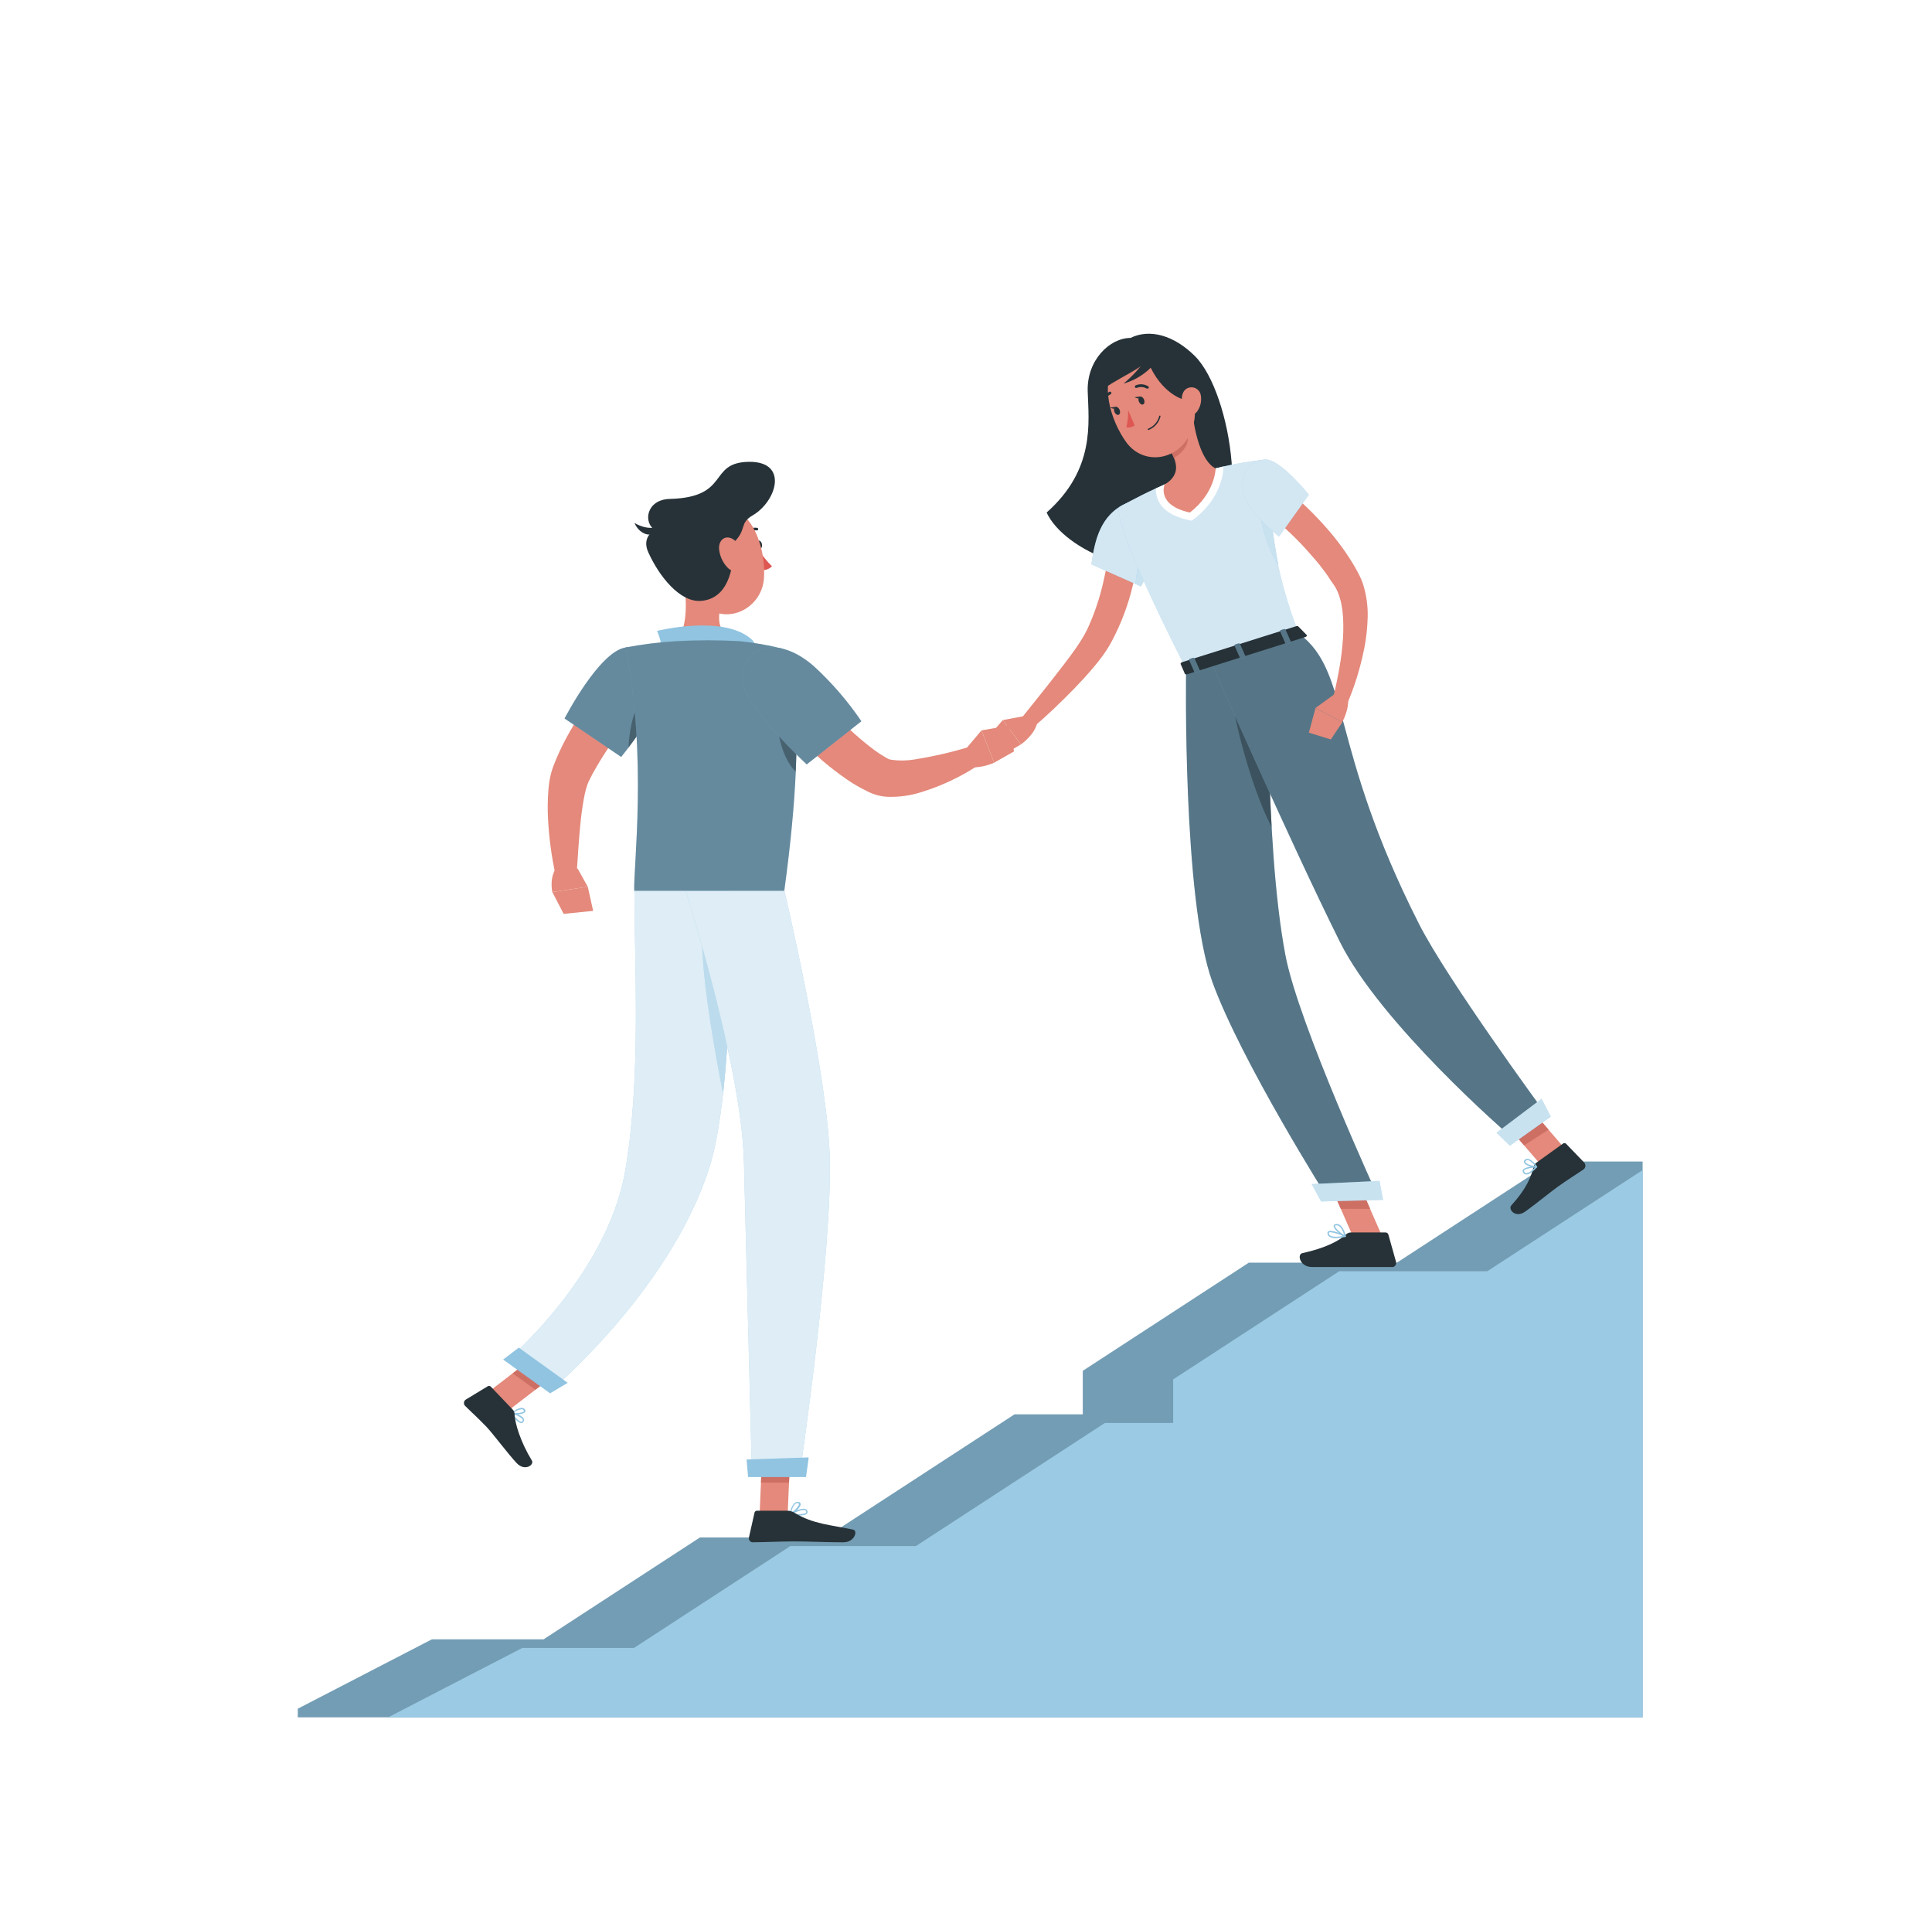 <svg width="255" height="253" viewBox="0 0 255 253" fill="none" xmlns="http://www.w3.org/2000/svg">
<g filter="url(#filter0_d_345_24)">
<path d="M127.609 242.945C192.087 242.945 244.357 190.865 244.357 126.62C244.357 62.376 192.087 10.295 127.609 10.295C63.131 10.295 10.861 62.376 10.861 126.62C10.861 190.865 63.131 242.945 127.609 242.945Z" fill="white"/>
</g>
<path d="M39.307 225.475V226.61H216.801V153.269H204.871L184.377 166.617H164.831L142.914 180.89V186.635H133.899L108.956 202.878H92.386L71.746 216.322H57.002L39.307 225.475Z" fill="#90C4E1"/>
<path opacity="0.2" d="M39.307 225.475V226.61H216.801V153.269H204.871L184.377 166.617H164.831L142.914 180.89V186.635H133.899L108.956 202.878H92.386L71.746 216.322H57.002L39.307 225.475Z" fill="black"/>
<path d="M51.237 226.61H216.801V154.403L196.306 167.748H176.761L154.844 182.021V187.77H145.83L120.887 204.015H104.317L83.681 217.459H68.932L51.237 226.61Z" fill="#90C4E1"/>
<path opacity="0.1" d="M51.237 226.61H216.801V154.403L196.306 167.748H176.761L154.844 182.021V187.77H145.83L120.887 204.015H104.317L83.681 217.459H68.932L51.237 226.61Z" fill="white"/>
<path d="M86.186 91.137C85.48 91.957 84.673 92.871 83.982 93.771C83.291 94.671 82.534 95.585 81.848 96.515C80.48 98.318 79.247 100.22 78.161 102.204L77.793 102.933L77.656 103.21C77.616 103.285 77.586 103.391 77.546 103.481C77.383 103.944 77.254 104.417 77.157 104.898C76.945 105.944 76.784 107.08 76.653 108.23C76.416 110.532 76.259 112.94 76.113 115.302L73.344 115.548C72.809 113.105 72.471 110.622 72.335 108.125C72.263 106.825 72.28 105.522 72.385 104.225C72.437 103.506 72.55 102.793 72.723 102.094C72.779 101.898 72.819 101.712 72.895 101.506C72.971 101.3 73.041 101.074 73.097 100.943L73.475 100.018C73.99 98.811 74.578 97.637 75.235 96.5C75.866 95.374 76.567 94.309 77.253 93.263C77.939 92.218 78.721 91.203 79.513 90.248C79.906 89.745 80.31 89.243 80.718 88.785C81.127 88.328 81.535 87.85 82.01 87.343L86.186 91.137Z" fill="#E4897B"/>
<path d="M87.099 92.404C86.595 93.334 86.025 94.233 85.475 95.073C84.527 96.525 83.609 97.782 82.953 98.646C82.363 99.425 81.985 99.882 81.985 99.882L74.514 94.811C74.514 94.811 79.054 86.006 82.55 85.443C86.151 84.875 89.445 88.232 87.099 92.404Z" fill="#90C4E1"/>
<path opacity="0.3" d="M87.099 92.404C86.595 93.334 86.025 94.233 85.475 95.073C84.527 96.525 83.609 97.782 82.953 98.646C82.363 99.425 81.985 99.882 81.985 99.882L74.514 94.811C74.514 94.811 79.054 86.006 82.55 85.443C86.151 84.875 89.445 88.232 87.099 92.404Z" fill="black"/>
<path d="M100.26 199.788H103.962L104.33 191.238H100.628L100.26 199.788Z" fill="#E4897B"/>
<path d="M64.224 183.861L67.23 186.022L74.322 180.579L71.316 178.418L64.224 183.861Z" fill="#E4897B"/>
<path d="M104.33 191.238L104.143 195.646H100.436L100.623 191.238H104.33Z" fill="#CE6F64"/>
<path d="M71.317 178.418L74.323 180.579L70.661 183.383L67.66 181.222L71.317 178.418Z" fill="#CE6F64"/>
<path d="M96.501 117.549C96.501 117.549 96.925 143.824 93.611 154.126C88.365 170.445 72.516 183.664 72.516 183.664L66.847 179.588C66.847 179.588 80.037 168.421 82.484 154.68C84.658 142.331 83.734 127.635 83.734 117.549H96.501Z" fill="#90C4E1"/>
<path opacity="0.7" d="M96.501 117.549C96.501 117.549 96.925 143.824 93.611 154.126C88.365 170.445 72.516 183.664 72.516 183.664L66.847 179.588C66.847 179.588 80.037 168.421 82.484 154.68C84.658 142.331 83.734 127.635 83.734 117.549H96.501Z" fill="white"/>
<path d="M76.245 114.624L77.581 117.016L72.9 117.709C72.9 117.709 72.421 115.699 73.576 114.312L76.245 114.624Z" fill="#E4897B"/>
<path d="M78.288 120.197L74.394 120.589L72.901 117.71L77.582 117.016L78.288 120.197Z" fill="#E4897B"/>
<path d="M99.877 71.918C99.922 72.21 100.114 72.421 100.311 72.421C100.507 72.421 100.618 72.124 100.573 71.833C100.528 71.541 100.336 71.33 100.139 71.33C99.942 71.33 99.832 71.622 99.877 71.918Z" fill="#263238"/>
<path d="M100.088 72.431C100.581 73.274 101.189 74.045 101.894 74.723C101.716 74.901 101.502 75.038 101.266 75.125C101.03 75.212 100.778 75.246 100.527 75.225L100.088 72.431Z" fill="#DE5753"/>
<path d="M98.544 70.451C98.522 70.451 98.499 70.448 98.478 70.44C98.457 70.432 98.438 70.42 98.421 70.404C98.405 70.389 98.392 70.371 98.383 70.35C98.373 70.329 98.368 70.308 98.368 70.285C98.368 70.261 98.373 70.236 98.382 70.214C98.392 70.192 98.406 70.171 98.423 70.154C98.617 69.956 98.855 69.808 99.119 69.72C99.382 69.633 99.662 69.609 99.936 69.652C99.959 69.656 99.981 69.665 100 69.677C100.019 69.69 100.036 69.707 100.049 69.726C100.061 69.745 100.07 69.767 100.074 69.789C100.078 69.812 100.078 69.835 100.073 69.858C100.068 69.88 100.06 69.901 100.047 69.92C100.035 69.939 100.019 69.955 100 69.968C99.981 69.98 99.96 69.989 99.938 69.993C99.916 69.998 99.893 69.998 99.871 69.993C99.653 69.964 99.43 69.986 99.223 70.059C99.015 70.131 98.827 70.252 98.675 70.411C98.658 70.426 98.637 70.438 98.614 70.445C98.591 70.452 98.568 70.454 98.544 70.451Z" fill="#263238"/>
<path d="M90.02 75.16C90.555 77.859 91.085 82.81 89.188 84.609C89.188 84.609 89.93 87.353 94.964 87.353C100.512 87.353 97.612 84.609 97.612 84.609C94.585 83.89 94.666 81.659 95.196 79.583L90.02 75.16Z" fill="#E4897B"/>
<path d="M87.13 86.438C87.73 85.504 86.721 83.252 86.721 83.252C86.721 83.252 95.644 81.015 99.286 84.448C100.043 85.157 99.206 86.202 99.206 86.202L87.13 86.438Z" fill="#90C4E1"/>
<path d="M68.814 187.791C68.345 187.791 67.659 186.877 67.467 186.55C67.458 186.536 67.453 186.518 67.453 186.502C67.453 186.484 67.458 186.468 67.467 186.454C67.477 186.441 67.491 186.431 67.506 186.425C67.52 186.418 67.537 186.417 67.553 186.418C67.603 186.418 68.819 186.679 69.102 187.157C69.134 187.207 69.154 187.264 69.162 187.322C69.17 187.383 69.165 187.441 69.147 187.498C69.076 187.715 68.945 187.775 68.849 187.786L68.814 187.791ZM67.73 186.64C68.047 187.102 68.572 187.646 68.834 187.615C68.859 187.615 68.935 187.615 68.986 187.443C68.996 187.411 68.998 187.376 68.993 187.342C68.988 187.308 68.975 187.276 68.955 187.248C68.616 186.925 68.19 186.706 67.73 186.619V186.64Z" fill="#90C4E1"/>
<path d="M68.143 186.644C67.93 186.649 67.718 186.624 67.512 186.569C67.5 186.56 67.49 186.55 67.483 186.537C67.475 186.523 67.472 186.509 67.472 186.495C67.472 186.479 67.475 186.465 67.483 186.45C67.49 186.438 67.5 186.427 67.512 186.418C67.548 186.388 68.38 185.726 68.93 185.781C68.997 185.788 69.062 185.807 69.121 185.841C69.18 185.873 69.231 185.918 69.273 185.971C69.319 186.019 69.347 186.081 69.352 186.147C69.356 186.214 69.337 186.28 69.298 186.333C69.117 186.553 68.602 186.644 68.143 186.644ZM67.744 186.443C68.213 186.514 68.985 186.443 69.132 186.232C69.143 186.207 69.147 186.179 69.143 186.15C69.138 186.124 69.126 186.097 69.106 186.077C69.08 186.042 69.047 186.013 69.008 185.992C68.97 185.973 68.928 185.96 68.884 185.957C68.464 185.999 68.066 186.17 67.744 186.443Z" fill="#90C4E1"/>
<path d="M105.45 199.978C105.069 199.974 104.689 199.939 104.314 199.873C104.297 199.87 104.281 199.863 104.268 199.848C104.255 199.836 104.247 199.82 104.244 199.802C104.241 199.784 104.244 199.767 104.252 199.751C104.26 199.735 104.273 199.72 104.289 199.712C104.345 199.681 105.636 198.943 106.257 199.115C106.314 199.127 106.368 199.152 106.416 199.186C106.464 199.221 106.504 199.264 106.534 199.316C106.574 199.371 106.595 199.438 106.595 199.506C106.595 199.575 106.574 199.641 106.534 199.697C106.388 199.914 105.929 199.978 105.45 199.978ZM104.597 199.742C105.288 199.843 106.226 199.832 106.398 199.596C106.423 199.534 106.423 199.463 106.398 199.401C106.379 199.369 106.353 199.342 106.323 199.321C106.292 199.3 106.258 199.287 106.221 199.28C105.828 199.179 105.051 199.511 104.597 199.742Z" fill="#90C4E1"/>
<path d="M104.345 199.854H104.294C104.282 199.845 104.272 199.832 104.265 199.818C104.259 199.804 104.257 199.788 104.259 199.772C104.301 199.246 104.507 198.747 104.849 198.346C104.919 198.287 104.999 198.245 105.086 198.218C105.173 198.193 105.264 198.184 105.354 198.195C105.429 198.186 105.505 198.207 105.565 198.252C105.625 198.298 105.665 198.365 105.676 198.44C105.747 198.857 104.859 199.656 104.415 199.857L104.345 199.854ZM105.253 198.346C105.141 198.348 105.032 198.385 104.945 198.456C104.665 198.776 104.489 199.173 104.441 199.596C104.9 199.321 105.5 198.692 105.449 198.445C105.449 198.445 105.449 198.36 105.278 198.346H105.253Z" fill="#90C4E1"/>
<path d="M67.659 185.992L64.779 182.977C64.727 182.923 64.659 182.89 64.586 182.881C64.513 182.872 64.438 182.888 64.375 182.925L61.495 184.675C61.434 184.71 61.381 184.758 61.338 184.815C61.296 184.872 61.265 184.937 61.248 185.005C61.23 185.074 61.227 185.145 61.237 185.216C61.248 185.285 61.272 185.353 61.308 185.413C61.333 185.452 61.362 185.488 61.394 185.518C62.403 186.523 62.968 186.992 64.234 188.308C65.016 189.118 67.139 191.963 68.214 193.084C69.288 194.204 70.544 193.284 70.201 192.73C68.688 190.247 67.952 187.786 67.911 186.559C67.901 186.346 67.811 186.143 67.659 185.992Z" fill="#263238"/>
<path d="M103.936 199.351H99.9C99.828 199.349 99.756 199.374 99.699 199.42C99.642 199.466 99.603 199.53 99.588 199.601L98.851 202.867C98.82 203.008 98.844 203.151 98.92 203.272C98.996 203.393 99.116 203.48 99.255 203.512C99.298 203.517 99.343 203.517 99.386 203.512C100.849 203.512 102.957 203.4 104.793 203.4C106.937 203.4 108.788 203.517 111.305 203.517C112.819 203.517 113.247 201.983 112.612 201.848C109.711 201.214 107.346 201.145 104.839 199.607C104.567 199.44 104.255 199.351 103.936 199.351Z" fill="#263238"/>
<path opacity="0.3" d="M85.475 95.073C84.527 96.525 83.609 97.782 82.953 98.646C83.029 96.917 83.387 94.123 84.734 91.992C85.223 92.475 85.42 93.721 85.475 95.073Z" fill="black"/>
<path d="M105.859 89.087C106.061 89.404 106.429 89.886 106.767 90.334C107.105 90.781 107.494 91.238 107.877 91.691C108.649 92.59 109.436 93.485 110.258 94.344C111.841 96.052 113.577 97.613 115.444 99.008C115.877 99.324 116.326 99.618 116.79 99.888L117.098 100.064C117.134 100.064 117.148 100.109 117.214 100.129L117.294 100.164L117.404 100.199C117.488 100.225 117.572 100.245 117.658 100.26C118.663 100.4 119.682 100.386 120.684 100.219C123.048 99.847 125.383 99.316 127.675 98.631L128.871 101.144C126.623 102.592 124.188 103.727 121.632 104.517C120.187 104.983 118.672 105.195 117.153 105.145C116.925 105.134 116.697 105.11 116.472 105.074L116.125 105.009L115.75 104.919C115.488 104.848 115.234 104.759 114.984 104.652L114.827 104.587L114.702 104.527L114.449 104.406C113.799 104.089 113.168 103.742 112.553 103.366C110.282 101.892 108.178 100.178 106.278 98.254C105.345 97.314 104.437 96.359 103.584 95.344C103.151 94.842 102.732 94.339 102.313 93.776C101.856 93.194 101.436 92.583 101.057 91.947L105.859 89.087Z" fill="#E4897B"/>
<path d="M127.08 99.3L129.541 96.38L131.217 100.642C131.217 100.642 129.092 101.647 127.438 101.069L127.08 99.3Z" fill="#E4897B"/>
<path d="M133.152 95.746L133.838 99.154L131.217 100.642L129.546 96.38L133.152 95.746Z" fill="#E4897B"/>
<path d="M89.928 72.828C90.715 76.407 90.998 78.543 93.121 80.111C96.314 82.473 100.531 80.111 100.829 76.376C101.096 73.009 99.76 67.722 95.986 66.827C95.154 66.628 94.284 66.644 93.46 66.874C92.636 67.105 91.885 67.541 91.278 68.143C90.671 68.745 90.229 69.491 89.993 70.311C89.758 71.131 89.737 71.998 89.933 72.828H89.928Z" fill="#E4897B"/>
<path d="M88.41 65.837C85.258 65.922 84.88 69.013 86.443 69.923C86.443 69.923 84.627 70.793 85.561 72.868C86.983 76.019 89.707 79.482 92.491 79.291C95.947 79.055 96.93 75.306 96.809 71.607C98.63 69.893 97.53 69.059 99.331 68.013C102.519 66.164 104.133 60.861 98.827 60.942C93.389 61.027 96.456 65.621 88.41 65.837Z" fill="#263238"/>
<path d="M86.837 69.471C86.837 69.471 85.621 70.099 83.75 69.013C84.401 70.602 86.398 71.255 86.837 69.471Z" fill="#263238"/>
<path d="M94.912 72.496C95.01 73.402 95.405 74.25 96.037 74.909C96.874 75.768 97.697 75.185 97.802 74.1C97.898 73.125 97.576 71.501 96.572 71.049C95.568 70.597 94.806 71.401 94.912 72.496Z" fill="#E4897B"/>
<path d="M74.928 182.472L72.602 183.856L66.408 179.402L68.471 177.83L74.928 182.472Z" fill="#90C4E1"/>
<path d="M92.8 122.062C92.099 126.796 94.575 139.979 95.433 144.296C96.331 136.225 96.497 126.65 96.512 121.423C94.696 120.197 93.123 119.881 92.8 122.062Z" fill="#90C4E1"/>
<path opacity="0.4" d="M92.8 122.062C92.099 126.796 94.575 139.979 95.433 144.296C96.331 136.225 96.497 126.65 96.512 121.423C94.696 120.197 93.123 119.881 92.8 122.062Z" fill="white"/>
<path d="M103.528 117.549C103.528 117.549 109.112 141.12 109.505 152.379C109.944 165.007 105.52 194.792 105.52 194.792H99.246C99.246 194.792 98.474 164.777 98.191 153.272C97.889 140.733 90.504 117.549 90.504 117.549H103.528Z" fill="#90C4E1"/>
<path opacity="0.7" d="M103.528 117.549C103.528 117.549 109.112 141.12 109.505 152.379C109.944 165.007 105.52 194.792 105.52 194.792H99.246C99.246 194.792 98.474 164.777 98.191 153.272C97.889 140.733 90.504 117.549 90.504 117.549H103.528Z" fill="white"/>
<path d="M106.732 192.315C106.762 192.315 106.379 194.908 106.379 194.908H98.742L98.535 192.59L106.732 192.315Z" fill="#90C4E1"/>
<path d="M105.132 97.671C105.132 98.927 105.101 100.31 105.031 101.832C104.849 105.974 104.395 111.135 103.517 117.548H83.709C83.573 114.533 85.485 99.727 82.549 85.443C84.75 85.022 86.975 84.743 89.212 84.609C92.018 84.448 94.83 84.448 97.636 84.609C99.559 84.8 101.464 85.136 103.336 85.614C103.336 85.614 105.137 87.69 105.132 97.671Z" fill="#90C4E1"/>
<path opacity="0.3" d="M105.132 97.671C105.132 98.927 105.101 100.31 105.031 101.832C104.849 105.974 104.395 111.135 103.517 117.548H83.709C83.573 114.533 85.485 99.727 82.549 85.443C84.75 85.022 86.975 84.743 89.212 84.609C92.018 84.448 94.83 84.448 97.636 84.609C99.559 84.8 101.464 85.136 103.336 85.614C103.336 85.614 105.137 87.69 105.132 97.671Z" fill="black"/>
<path opacity="0.3" d="M105.132 97.671C105.132 98.928 105.101 100.31 105.031 101.833C102.705 99.571 102.549 94.952 102.549 94.952L105.132 97.671Z" fill="black"/>
<path d="M98.029 89.941C98.468 93.459 106.478 100.868 106.478 100.868L113.692 95.173C111.879 92.499 109.758 90.046 107.371 87.866C102.156 83.352 97.5 85.735 98.029 89.941Z" fill="#90C4E1"/>
<path opacity="0.3" d="M98.029 89.941C98.468 93.459 106.478 100.868 106.478 100.868L113.692 95.173C111.879 92.499 109.758 90.046 107.371 87.866C102.156 83.352 97.5 85.735 98.029 89.941Z" fill="black"/>
<path d="M182.544 163.411L178.837 163.772L174.978 154.977L178.685 154.615L182.544 163.411Z" fill="#E4897B"/>
<path d="M207.22 152.354L203.992 154.423L198.141 147.644L201.369 145.573L207.22 152.354Z" fill="#E4897B"/>
<path d="M174.983 154.982L176.971 159.514H180.84L178.691 154.62L174.983 154.982Z" fill="#CE6F64"/>
<path d="M201.374 145.573L198.141 147.644L201.162 151.137L204.392 149.066L201.374 145.573Z" fill="#CE6F64"/>
<path d="M150.752 69.511C150.671 70.878 150.5 72.125 150.303 73.421C150.106 74.718 149.828 75.975 149.516 77.246C148.907 79.836 147.962 82.336 146.706 84.684C146.376 85.293 146.007 85.881 145.602 86.443C145.208 87.001 144.79 87.514 144.371 88.012C143.533 89.017 142.667 89.947 141.783 90.866C140.002 92.691 138.187 94.435 136.234 96.098L134.833 94.751C136.382 92.796 137.97 90.861 139.478 88.901C140.986 86.941 142.551 84.991 143.513 83.031C144.497 80.893 145.239 78.653 145.724 76.351C145.991 75.185 146.192 73.994 146.383 72.833C146.576 71.672 146.716 70.416 146.823 69.315L150.752 69.511Z" fill="#E4897B"/>
<path d="M149.208 44.593C146.504 44.593 143.438 47.483 143.563 51.629C143.69 55.775 144.572 61.932 138.141 67.631C140.451 72.657 151.317 77.367 158.571 73.823C165.446 70.466 162.606 51.855 157.708 46.98C154.963 44.251 151.76 43.336 149.208 44.593Z" fill="#263238"/>
<path d="M153.696 69.983C153.495 71.2 152.48 73.502 151.678 75.21C151.083 76.447 150.6 77.376 150.6 77.376L149.894 77.065L144.048 74.471C144.492 71.33 145.212 67.938 148.687 66.395C150.857 65.44 154.054 67.812 153.696 69.983Z" fill="#90C4E1"/>
<path opacity="0.6" d="M153.696 69.983C153.495 71.2 152.48 73.502 151.678 75.21C151.083 76.447 150.6 77.376 150.6 77.376L149.894 77.065L144.048 74.471C144.492 71.33 145.212 67.938 148.687 66.395C150.857 65.44 154.054 67.812 153.696 69.983Z" fill="white"/>
<path d="M151.664 75.211C151.069 76.447 150.584 77.377 150.584 77.377L149.878 77.065C149.975 75.824 150.222 73.869 150.887 72.989C151.303 73.666 151.566 74.423 151.664 75.211Z" fill="#90C4E1"/>
<path opacity="0.5" d="M151.664 75.246C151.069 76.482 150.584 77.412 150.584 77.412L149.878 77.1C149.975 75.859 150.222 73.904 150.887 73.024C151.303 73.701 151.566 74.458 151.664 75.246Z" fill="white"/>
<path d="M171.433 83.604L156.553 88.278C146.263 67.993 147.725 66.918 147.725 66.918C147.725 66.918 150.101 65.566 152.573 64.44L153.698 63.937C155.894 63.067 158.148 62.355 160.446 61.806C160.785 61.716 161.123 61.636 161.455 61.555C163.285 61.144 165.139 60.84 167.003 60.645C167.226 63.455 167.447 65.832 167.69 67.898C168.003 70.592 168.34 72.748 168.698 74.612C169.369 77.677 170.283 80.684 171.433 83.604Z" fill="#90C4E1"/>
<path opacity="0.6" d="M171.433 83.604L156.553 88.278C146.263 67.993 147.725 66.918 147.725 66.918C147.725 66.918 150.101 65.566 152.573 64.44L153.698 63.937C155.894 63.067 158.148 62.355 160.446 61.806C160.785 61.716 161.123 61.636 161.455 61.555C163.285 61.144 165.139 60.84 167.003 60.645C167.226 63.455 167.447 65.832 167.69 67.898C168.003 70.592 168.34 72.748 168.698 74.612C169.369 77.677 170.283 80.684 171.433 83.604Z" fill="white"/>
<path d="M156.551 88.278C156.551 88.278 156.047 118.634 160.027 129.601C163.861 140.115 175.295 158.188 175.295 158.188L181.924 158.017C181.924 158.017 171.397 135.134 169.666 126.082C166.806 111.07 167.437 84.87 167.437 84.87L156.551 88.278Z" fill="#90C4E1"/>
<path opacity="0.4" d="M156.551 88.278C156.551 88.278 156.047 118.634 160.027 129.601C163.861 140.115 175.295 158.188 175.295 158.188L181.924 158.017C181.924 158.017 171.397 135.134 169.666 126.082C166.806 111.07 167.437 84.87 167.437 84.87L156.551 88.278Z" fill="black"/>
<path opacity="0.3" d="M162.505 90.886L164.285 85.86L167.439 84.855C167.439 84.855 167.152 96.781 167.841 109.15C164.982 103.687 162.505 93.635 162.505 90.886Z" fill="black"/>
<path d="M159.831 87.313C159.831 87.313 170.173 110.879 176.855 124.293C182.252 135.124 199.049 149.664 199.049 149.664L203.65 146.483C203.65 146.483 191.014 129.264 187.287 121.916C175.358 98.405 178.299 88.715 171.438 83.603L159.831 87.313Z" fill="#90C4E1"/>
<path opacity="0.4" d="M159.831 87.313C159.831 87.313 170.173 110.879 176.855 124.293C182.252 135.124 199.049 149.664 199.049 149.664L203.65 146.483C203.65 146.483 191.014 129.264 187.287 121.916C175.358 98.405 178.299 88.715 171.438 83.603L159.831 87.313Z" fill="black"/>
<path d="M135.73 94.394L132.361 95.017L134.747 98.234C134.747 98.234 136.507 97.013 136.876 95.465L135.73 94.394Z" fill="#E4897B"/>
<path d="M130.152 97.561L132.366 99.621L134.742 98.234L132.361 95.017L130.152 97.561Z" fill="#E4897B"/>
<path d="M202.802 153.409L206.308 150.896C206.368 150.851 206.441 150.832 206.514 150.839C206.587 150.844 206.655 150.878 206.707 150.931L209.097 153.409C209.206 153.529 209.263 153.687 209.254 153.849C209.245 154.012 209.174 154.163 209.053 154.274L208.997 154.318C207.757 155.167 207.115 155.518 205.577 156.62C204.629 157.298 202.631 158.937 201.319 159.871C200.009 160.807 199.014 159.566 199.474 159.063C201.541 156.79 202.09 155.243 202.418 153.961C202.479 153.739 202.614 153.544 202.802 153.409Z" fill="#263238"/>
<path d="M178.348 162.631H182.888C182.968 162.633 183.047 162.662 183.113 162.711C183.177 162.761 183.223 162.83 183.247 162.907L184.255 166.496C184.275 166.567 184.282 166.641 184.273 166.716C184.266 166.789 184.243 166.86 184.205 166.926C184.17 166.991 184.122 167.048 184.063 167.094C184.004 167.14 183.938 167.174 183.867 167.194C183.812 167.203 183.754 167.203 183.699 167.194H173.203C171.538 167.194 171.185 165.515 171.882 165.365C174.969 164.681 176.75 163.747 177.701 162.852C177.881 162.699 178.113 162.621 178.348 162.631Z" fill="#263238"/>
<path d="M161.464 61.565V61.831C161.464 61.987 161.359 65.586 157.665 68.425L157.293 68.712L156.838 68.611C154.881 68.189 153.58 67.38 152.96 66.209C152.673 65.665 152.541 65.053 152.582 64.44L153.707 63.937C155.903 63.066 158.157 62.354 160.455 61.806C160.788 61.726 161.127 61.64 161.464 61.565Z" fill="white"/>
<path d="M157.38 54.453C157.642 56.75 158.475 60.851 160.451 61.816C160.451 61.816 160.401 65.053 157.047 67.631C152.603 66.666 153.703 63.947 153.703 63.947C155.942 62.605 155.313 60.836 154.354 59.288L157.38 54.453Z" fill="#E4897B"/>
<path d="M156.149 56.424L154.359 59.283C154.588 59.642 154.782 60.021 154.944 60.414C155.826 59.987 156.962 58.72 156.75 57.725C156.63 57.259 156.427 56.818 156.149 56.424Z" fill="#CE6F64"/>
<path d="M156.331 49.332C157.601 52.915 158.213 54.403 157.208 56.941C155.694 60.756 151.005 61.525 148.684 58.399C146.6 55.579 144.875 50.201 147.711 47.342C148.682 46.366 150.001 45.815 151.381 45.809C152.76 45.803 154.085 46.344 155.065 47.312C155.641 47.876 156.074 48.569 156.331 49.332Z" fill="#E4897B"/>
<path d="M151.568 45.156C150.347 46.477 152.855 52.006 156.678 52.855C160.501 53.705 157.414 47.694 157.414 47.694L151.568 45.156Z" fill="#263238"/>
<path d="M151.967 46.704C152.11 48.211 146.03 50.488 145.511 51.604C145.763 49.789 145.85 47.663 148.144 46.156C150.44 44.648 152.331 45.236 152.331 45.236L151.967 46.704Z" fill="#263238"/>
<path d="M151.518 46.764C151.518 46.764 150.846 48.498 148.29 50.619C150.306 50.045 152.033 48.74 153.131 46.96L151.518 46.764Z" fill="#263238"/>
<path d="M158.505 52.242C158.615 52.968 158.435 53.709 158 54.303C157.421 55.087 156.532 54.715 156.195 53.861C155.886 53.087 155.817 51.75 156.639 51.272C156.781 51.191 156.938 51.138 157.1 51.117C157.264 51.096 157.428 51.107 157.587 51.15C157.746 51.193 157.893 51.267 158.024 51.367C158.154 51.467 158.262 51.592 158.343 51.734C158.434 51.89 158.489 52.063 158.505 52.242Z" fill="#E4897B"/>
<path d="M171.362 82.664L172.456 83.78C172.542 83.865 172.456 84.011 172.28 84.061L156.687 88.976C156.637 88.999 156.58 89.004 156.525 88.992C156.47 88.979 156.422 88.949 156.386 88.906L155.83 87.624C155.796 87.534 155.887 87.423 156.033 87.373L171.084 82.629C171.13 82.609 171.178 82.603 171.228 82.609C171.276 82.615 171.323 82.634 171.362 82.664Z" fill="#263238"/>
<path d="M150.992 52.714C151.114 52.996 151.058 53.292 150.871 53.368C150.686 53.443 150.438 53.282 150.317 52.996C150.196 52.709 150.251 52.418 150.438 52.343C150.625 52.267 150.871 52.428 150.992 52.714Z" fill="#263238"/>
<path d="M147.771 54.072C147.892 54.358 147.837 54.65 147.65 54.73C147.463 54.81 147.215 54.645 147.096 54.358C146.975 54.072 147.03 53.78 147.215 53.7C147.402 53.619 147.65 53.79 147.771 54.072Z" fill="#263238"/>
<path d="M147.301 53.684L146.534 53.775C146.534 53.775 147.115 54.162 147.301 53.684Z" fill="#263238"/>
<path d="M148.905 54.132C148.927 54.888 148.845 55.644 148.659 56.378C148.848 56.42 149.044 56.42 149.235 56.378C149.426 56.336 149.604 56.254 149.759 56.137L148.905 54.132Z" fill="#DE5753"/>
<path d="M151.568 56.745C151.548 56.744 151.529 56.736 151.514 56.723C151.5 56.71 151.489 56.692 151.486 56.673C151.481 56.654 151.484 56.633 151.493 56.616C151.5 56.598 151.514 56.583 151.532 56.574C151.891 56.431 152.21 56.207 152.464 55.919C152.719 55.631 152.903 55.287 153.001 54.916C153.003 54.904 153.006 54.894 153.012 54.884C153.017 54.874 153.024 54.865 153.033 54.858C153.042 54.851 153.053 54.846 153.063 54.843C153.074 54.84 153.085 54.839 153.097 54.84C153.108 54.842 153.12 54.846 153.131 54.853C153.14 54.859 153.149 54.867 153.156 54.877C153.163 54.887 153.169 54.898 153.172 54.91C153.174 54.922 153.174 54.934 153.172 54.946C153.074 55.349 152.88 55.722 152.605 56.035C152.331 56.347 151.987 56.589 151.598 56.74L151.568 56.745Z" fill="#263238"/>
<path d="M151.452 51.282C151.422 51.287 151.391 51.287 151.361 51.282C151.165 51.165 150.946 51.095 150.718 51.076C150.491 51.058 150.261 51.092 150.049 51.177C150.008 51.198 149.958 51.202 149.914 51.188C149.869 51.174 149.83 51.143 149.809 51.101C149.785 51.058 149.782 51.009 149.796 50.963C149.81 50.917 149.841 50.878 149.883 50.855C150.149 50.74 150.438 50.691 150.725 50.711C151.013 50.731 151.291 50.82 151.537 50.971C151.578 50.995 151.609 51.034 151.621 51.08C151.634 51.126 151.627 51.175 151.603 51.217C151.586 51.239 151.562 51.256 151.536 51.267C151.509 51.278 151.48 51.283 151.452 51.282Z" fill="#263238"/>
<path d="M145.608 53.227H145.572C145.549 53.223 145.528 53.214 145.508 53.202C145.488 53.189 145.472 53.173 145.458 53.153C145.446 53.134 145.437 53.113 145.431 53.09C145.426 53.067 145.426 53.044 145.431 53.021C145.479 52.736 145.597 52.466 145.773 52.235C145.948 52.004 146.176 51.818 146.44 51.694C146.485 51.677 146.535 51.678 146.579 51.697C146.622 51.716 146.658 51.751 146.677 51.795C146.695 51.839 146.695 51.888 146.677 51.933C146.659 51.977 146.625 52.012 146.581 52.031C146.372 52.132 146.191 52.282 146.053 52.467C145.914 52.653 145.822 52.868 145.784 53.097C145.775 53.136 145.752 53.17 145.72 53.194C145.688 53.218 145.647 53.229 145.608 53.227Z" fill="#263238"/>
<path d="M169.289 64.204C169.889 64.651 170.394 65.068 170.918 65.52C171.444 65.973 171.927 66.425 172.431 66.892C173.415 67.837 174.354 68.828 175.256 69.863C176.165 70.903 177.006 71.999 177.778 73.145C177.98 73.426 178.156 73.733 178.343 74.024C178.53 74.316 178.716 74.612 178.883 74.919C179.049 75.225 179.226 75.512 179.388 75.859L179.655 76.412L179.873 76.98C180.334 78.405 180.553 79.899 180.518 81.397C180.486 82.791 180.336 84.18 180.069 85.549C179.801 86.88 179.464 88.197 179.06 89.494C178.653 90.784 178.176 92.05 177.632 93.289L175.81 92.615C176.124 91.409 176.422 90.142 176.643 88.891C176.891 87.652 177.071 86.4 177.183 85.142C177.306 83.923 177.334 82.696 177.268 81.473C177.231 80.892 177.16 80.315 177.053 79.744C176.948 79.215 176.793 78.697 176.593 78.196L176.441 77.849L176.27 77.527C176.135 77.296 175.948 77.025 175.766 76.773C175.584 76.522 175.433 76.271 175.261 76.014C175.09 75.758 174.919 75.512 174.721 75.266C173.991 74.26 173.158 73.351 172.331 72.421C171.504 71.491 170.595 70.612 169.672 69.762C169.214 69.33 168.749 68.908 168.274 68.496C167.8 68.084 167.307 67.671 166.893 67.32L169.289 64.204Z" fill="#E4897B"/>
<path d="M176.395 91.414L173.63 93.424L177.161 95.284C177.161 95.284 178.216 93.424 177.872 91.871L176.395 91.414Z" fill="#E4897B"/>
<path d="M172.753 96.681L175.65 97.575L177.183 95.294L173.632 93.434L172.753 96.681Z" fill="#E4897B"/>
<path d="M201.475 154.982H201.415C201.328 154.972 201.244 154.938 201.172 154.885C201.101 154.831 201.046 154.76 201.012 154.68C200.984 154.632 200.969 154.579 200.969 154.524C200.969 154.469 200.984 154.416 201.012 154.368C201.258 153.947 202.646 153.865 202.802 153.865C202.819 153.865 202.835 153.871 202.85 153.879C202.864 153.888 202.875 153.901 202.884 153.917C202.892 153.931 202.898 153.949 202.898 153.966C202.898 153.984 202.892 154.002 202.884 154.016C202.55 154.384 201.95 154.982 201.475 154.982ZM202.586 154.062C202.03 154.101 201.294 154.233 201.167 154.453C201.153 154.473 201.144 154.497 201.144 154.522C201.144 154.545 201.153 154.57 201.167 154.59C201.19 154.645 201.226 154.693 201.27 154.73C201.317 154.766 201.372 154.79 201.431 154.801C201.698 154.826 202.115 154.554 202.586 154.062Z" fill="#90C4E1"/>
<path d="M202.707 154.052C202.242 154.052 201.329 153.796 201.158 153.423C201.128 153.357 201.122 153.284 201.14 153.215C201.158 153.144 201.201 153.084 201.259 153.041C201.311 152.995 201.372 152.961 201.438 152.938C201.504 152.917 201.573 152.91 201.643 152.915C202.197 152.972 202.848 153.865 202.873 153.92C202.88 153.934 202.885 153.95 202.885 153.966C202.885 153.982 202.88 153.998 202.873 154.011C202.867 154.025 202.857 154.037 202.844 154.048C202.832 154.057 202.817 154.064 202.803 154.066L202.707 154.052ZM201.587 153.096C201.55 153.096 201.513 153.103 201.477 153.116C201.443 153.13 201.411 153.151 201.384 153.178C201.299 153.252 201.309 153.308 201.324 153.348C201.436 153.593 202.151 153.851 202.621 153.851C202.388 153.563 201.955 153.112 201.612 153.077L201.587 153.096Z" fill="#90C4E1"/>
<path d="M176.326 163.381C176.016 163.402 175.705 163.329 175.438 163.17C175.37 163.118 175.313 163.051 175.274 162.976C175.233 162.9 175.21 162.816 175.206 162.731C175.199 162.683 175.206 162.635 175.226 162.591C175.247 162.548 175.279 162.511 175.322 162.486C175.73 162.209 177.285 162.907 177.591 163.054C177.609 163.061 177.623 163.074 177.632 163.09C177.641 163.106 177.645 163.125 177.643 163.143C177.641 163.162 177.632 163.18 177.62 163.196C177.607 163.21 177.589 163.219 177.572 163.225C177.163 163.319 176.745 163.37 176.326 163.381ZM175.598 162.596C175.538 162.592 175.475 162.607 175.422 162.637C175.41 162.647 175.401 162.66 175.395 162.674C175.388 162.69 175.386 162.706 175.388 162.722C175.388 162.781 175.404 162.839 175.433 162.891C175.459 162.944 175.5 162.988 175.549 163.024C175.811 163.225 176.442 163.249 177.258 163.104C176.736 162.848 176.176 162.676 175.598 162.596Z" fill="#90C4E1"/>
<path d="M177.55 163.225H177.514C177.01 163.013 175.967 162.184 176.028 161.756C176.028 161.662 176.103 161.546 176.335 161.516C177.244 161.409 177.627 163.024 177.641 163.118C177.645 163.136 177.643 163.152 177.637 163.168C177.632 163.184 177.623 163.198 177.611 163.209C177.593 163.221 177.571 163.226 177.55 163.225ZM176.42 161.692H176.359C176.265 161.692 176.208 161.731 176.204 161.777C176.174 162.022 176.889 162.681 177.409 162.967C177.293 162.571 176.98 161.692 176.42 161.692Z" fill="#90C4E1"/>
<path d="M150.525 52.322L149.759 52.413C149.759 52.413 150.333 52.8 150.525 52.322Z" fill="#263238"/>
<path d="M174.363 158.54L182.544 158.334L182.075 155.826L173.137 156.249L174.363 158.54Z" fill="#90C4E1"/>
<path opacity="0.5" d="M174.363 158.54L182.544 158.334L182.075 155.826L173.137 156.249L174.363 158.54Z" fill="white"/>
<path d="M199.281 151.182L204.689 147.347L203.463 144.995L197.522 149.473L199.281 151.182Z" fill="#90C4E1"/>
<path opacity="0.5" d="M199.281 151.182L204.689 147.347L203.463 144.995L197.522 149.473L199.281 151.182Z" fill="white"/>
<path d="M169.873 84.981L170.276 84.85C170.358 84.825 170.408 84.765 170.383 84.719L169.647 83.056C169.647 83.005 169.545 82.986 169.465 83.01L169.06 83.141C168.98 83.166 168.93 83.227 168.955 83.272L169.686 84.936C169.709 84.963 169.738 84.982 169.772 84.99C169.805 84.998 169.841 84.995 169.873 84.981Z" fill="#90C4E1"/>
<path d="M157.87 88.78L158.273 88.654C158.353 88.624 158.4 88.564 158.378 88.519L157.642 86.855C157.642 86.805 157.537 86.785 157.457 86.81L157.052 86.941C156.972 86.941 156.926 87.026 156.947 87.071L157.683 88.735C157.703 88.78 157.813 88.78 157.87 88.78Z" fill="#90C4E1"/>
<path d="M163.867 86.87L164.269 86.745C164.285 86.744 164.302 86.74 164.318 86.733C164.332 86.726 164.344 86.715 164.355 86.702C164.366 86.689 164.373 86.674 164.376 86.658C164.38 86.642 164.38 86.625 164.375 86.609L163.638 84.945C163.638 84.9 163.533 84.88 163.453 84.905L163.054 85.031C162.974 85.056 162.922 85.116 162.943 85.167L163.679 86.83C163.703 86.856 163.733 86.874 163.767 86.881C163.799 86.888 163.835 86.884 163.867 86.87Z" fill="#90C4E1"/>
<path opacity="0.4" d="M169.873 84.981L170.276 84.85C170.358 84.825 170.408 84.765 170.383 84.719L169.647 83.056C169.647 83.005 169.545 82.986 169.465 83.01L169.06 83.141C168.98 83.166 168.93 83.227 168.955 83.272L169.686 84.936C169.709 84.963 169.738 84.982 169.772 84.99C169.805 84.998 169.841 84.995 169.873 84.981Z" fill="black"/>
<path opacity="0.4" d="M157.87 88.78L158.273 88.654C158.353 88.624 158.4 88.564 158.378 88.519L157.642 86.855C157.642 86.805 157.537 86.785 157.457 86.81L157.052 86.941C156.972 86.941 156.926 87.026 156.947 87.071L157.683 88.735C157.703 88.78 157.813 88.78 157.87 88.78Z" fill="black"/>
<path opacity="0.4" d="M163.867 86.87L164.269 86.745C164.285 86.744 164.302 86.74 164.318 86.733C164.332 86.726 164.344 86.715 164.355 86.702C164.366 86.689 164.373 86.674 164.376 86.658C164.38 86.642 164.38 86.625 164.375 86.609L163.638 84.945C163.638 84.9 163.533 84.88 163.453 84.905L163.054 85.031C162.974 85.056 162.922 85.116 162.943 85.167L163.679 86.83C163.703 86.856 163.733 86.874 163.767 86.881C163.799 86.888 163.835 86.884 163.867 86.87Z" fill="black"/>
<path d="M168.743 74.622C167.316 72.612 165.948 67.933 166.301 66.179L167.715 67.908C168.027 70.602 168.365 72.758 168.743 74.622Z" fill="#90C4E1"/>
<path opacity="0.5" d="M168.743 74.622C167.316 72.612 165.948 67.933 166.301 66.179L167.715 67.908C168.027 70.602 168.365 72.758 168.743 74.622Z" fill="white"/>
<path d="M167.028 60.635C168.961 60.55 172.759 65.279 172.759 65.279L168.814 70.808C168.814 70.808 164.385 67.29 164.043 64.842C163.751 62.801 164.567 60.766 167.028 60.635Z" fill="#90C4E1"/>
<path opacity="0.6" d="M167.028 60.635C168.961 60.55 172.759 65.279 172.759 65.279L168.814 70.808C168.814 70.808 164.385 67.29 164.043 64.842C163.751 62.801 164.567 60.766 167.028 60.635Z" fill="white"/>
<defs>
<filter id="filter0_d_345_24" x="0.861" y="0.295" width="253.496" height="252.65" filterUnits="userSpaceOnUse" color-interpolation-filters="sRGB">
<feFlood flood-opacity="0" result="BackgroundImageFix"/>
<feColorMatrix in="SourceAlpha" type="matrix" values="0 0 0 0 0 0 0 0 0 0 0 0 0 0 0 0 0 0 127 0" result="hardAlpha"/>
<feOffset/>
<feGaussianBlur stdDeviation="5"/>
<feComposite in2="hardAlpha" operator="out"/>
<feColorMatrix type="matrix" values="0 0 0 0 0.654 0 0 0 0 0.654 0 0 0 0 0.654 0 0 0 0.25 0"/>
<feBlend mode="normal" in2="BackgroundImageFix" result="effect1_dropShadow_345_24"/>
<feBlend mode="normal" in="SourceGraphic" in2="effect1_dropShadow_345_24" result="shape"/>
</filter>
</defs>
</svg>

